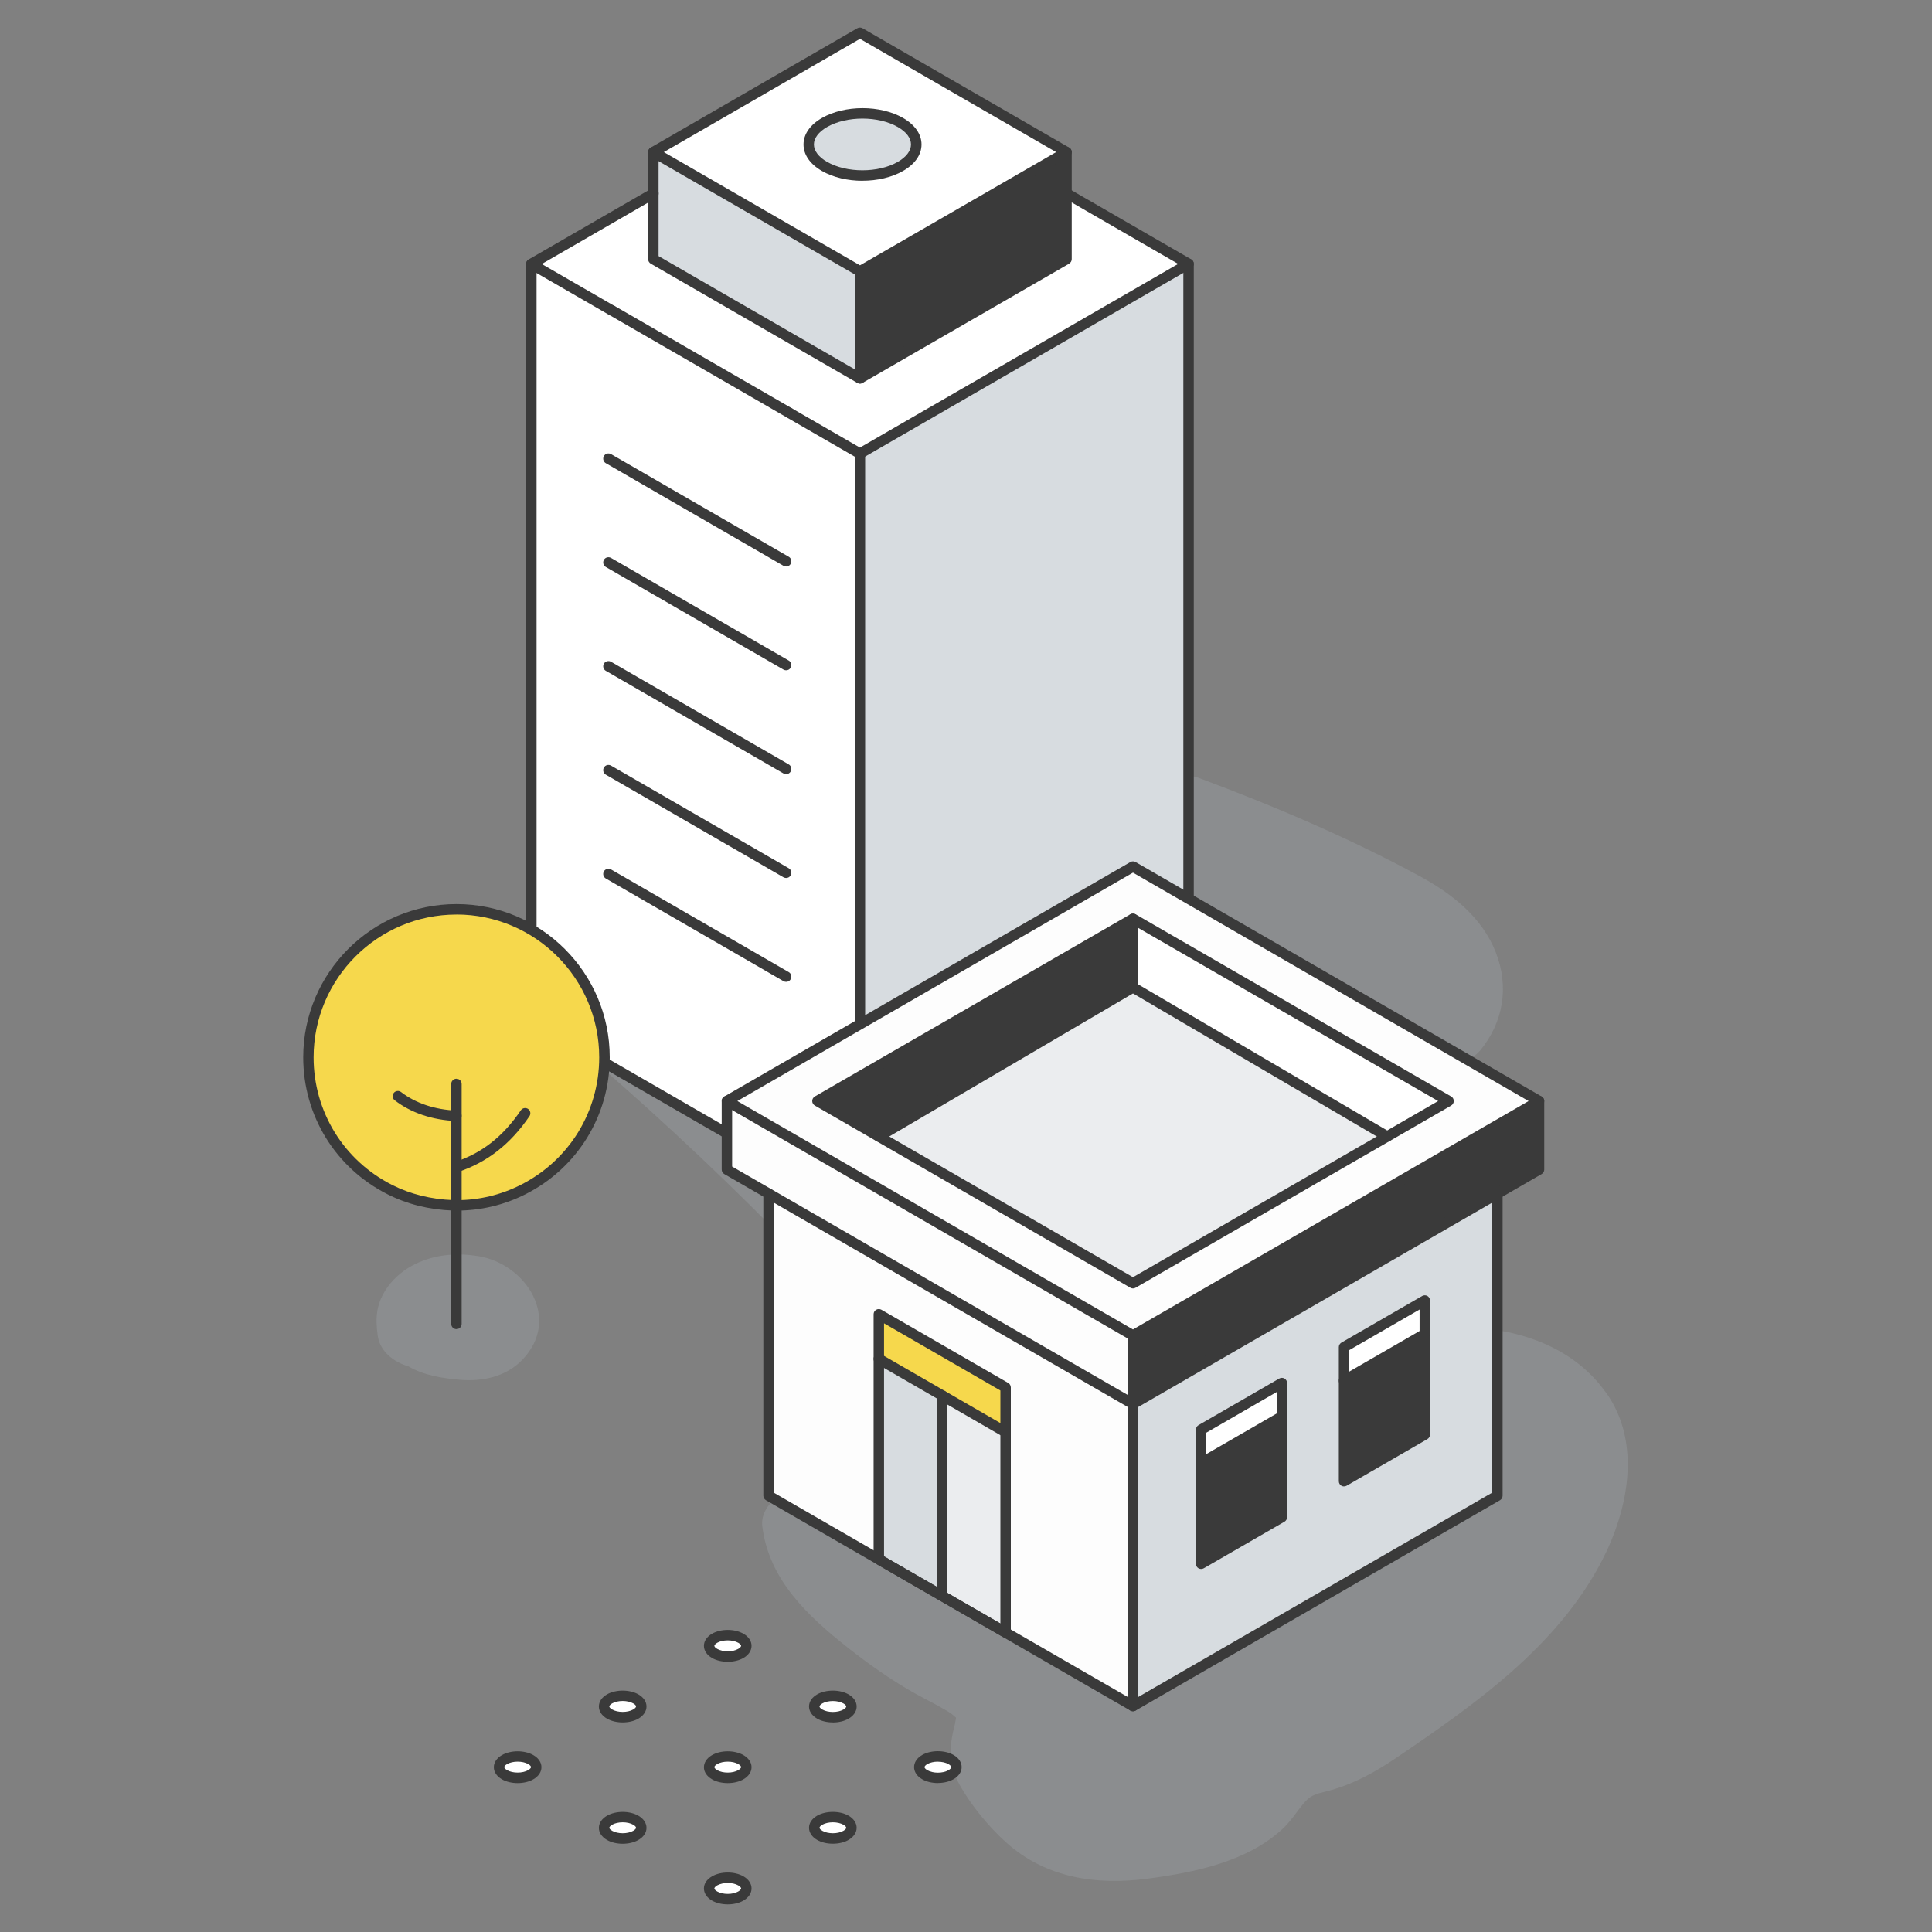 <?xml version="1.0" encoding="UTF-8"?>
<svg id="a" data-name="レイヤー 1" xmlns="http://www.w3.org/2000/svg" xmlns:xlink="http://www.w3.org/1999/xlink" viewBox="0 0 400 400">
  <rect x="0" y="0" width="400" height="400" fill="#808080" stroke="none"/>
  <defs>
    <style>
      .q {
        fill: none;
      }

      .q, .r, .s, .t, .u, .v, .w, .x {
        stroke-width: 0px;
      }

      .y {
        opacity: .5;
      }

      .z {
        clip-path: url(#i);
      }

      .aa {
        clip-path: url(#h);
      }

      .ab {
        clip-path: url(#j);
      }

      .ac {
        clip-path: url(#g);
      }

      .ad {
        clip-path: url(#e);
      }

      .ae {
        clip-path: url(#f);
      }

      .af {
        clip-path: url(#d);
      }

      .ag {
        clip-path: url(#c);
      }

      .r {
        fill: #3a3a3a;
      }

      .s {
        fill: #d7dce0;
      }

      .t {
        fill: #969a9e;
      }

      .u {
        fill: #fdfdfd;
      }

      .v {
        fill: #fff;
      }

      .w {
        fill: #ebedef;
      }

      .x {
        fill: #f6d84c;
      }
    </style>
    <clipPath id="c">
      <rect class="q" x="62.78" y="5.72" width="274.45" height="388.57"/>
    </clipPath>
    <clipPath id="d">
      <rect class="q" x="62.78" y="5.72" width="274.45" height="388.57"/>
    </clipPath>
    <clipPath id="e">
      <rect class="q" x="62.78" y="5.72" width="274.45" height="388.57"/>
    </clipPath>
    <clipPath id="f">
      <rect class="q" x="157.78" y="274.84" width="179.2" height="114.59"/>
    </clipPath>
    <clipPath id="g">
      <rect class="q" x="238.54" y="160.66" width="72.62" height="58.92"/>
    </clipPath>
    <clipPath id="h">
      <rect class="q" x="120.93" y="206.93" width="57.9" height="55.71"/>
    </clipPath>
    <clipPath id="i">
      <rect class="q" x="77.96" y="259.72" width="33.65" height="26.04"/>
    </clipPath>
    <clipPath id="j">
      <rect class="q" x="62.78" y="5.72" width="274.45" height="388.57"/>
    </clipPath>
  </defs>
  <g id="b" data-name="data 拠点数">
    <g class="ag">
      <g class="af">
        <g class="ad">
          <g class="y">
            <g class="ae">
              <path class="t" d="M332.58,288.45c-6.49-9.26-17.41-13.19-28.38-13.61-6.03-.23-9.02,6.51-6.53,11.37,2.3,4.49,3.38,9.55,3.86,14.55.04.45.08.91.12,1.37-1.66,2.09-3.49,4.07-5.53,5.94-1.99,1.83-4.05,3.6-6.12,5.36-1.17.5-2.35,1.01-3.55,1.53-5.6,2.4-11.15,4.89-16.66,7.49-11.02,5.19-21.85,10.79-32.46,16.76-1.38.77-2.75,1.56-4.12,2.34-.55.32-1.26.61-1.76,1.02-.03.03-.07.05-.1.07-.6-.27-1.46-.58-1.7-.69-1.41-.69-2.81-1.38-4.2-2.08-5.39-2.71-10.71-5.55-15.96-8.52-12.07-6.81-23.74-14.28-35.01-22.34-2.05-1.47-4.78-1.34-7.02-.26-.64-.18-1.33-.29-2.07-.29-3.7,0-8.06,3.48-7.56,7.56,1.36,11.07,9.45,18.6,17.82,25.2,4.2,3.31,8.56,6.39,13.21,9.06,2.12,1.22,4.34,2.27,6.45,3.51.6.36,1.28.7,1.83,1.15,0,0,.8.68.74.64.03.02.05.04.07.07-.1.42-.19,1.1-.24,1.28-.31,1.21-.58,2.38-.74,3.62-.42,3.16.16,6.22,1.73,9.02,2.39,4.23,5.96,8.6,9.57,11.85,8.24,7.43,18.77,8.95,29.45,7.52,9.64-1.29,20.4-3.46,27.78-10.25,1.67-1.54,2.87-3.45,4.29-5.19,1.46-1.78,2.45-2.03,4.72-2.59,5.34-1.33,10.03-3.89,14.56-6.96,16.13-10.94,33.27-22.97,42.52-40.69,5.48-10.51,8.33-24.39,1.02-34.81"/>
            </g>
          </g>
          <g class="y">
            <g class="ac">
              <path class="t" d="M309.69,197.17c-2.87-7.29-9.08-12.15-15.79-15.79-14.65-7.95-30.18-14.52-45.78-20.35-3.82-1.43-8.29,1.59-9.3,5.28-.81,2.95.21,5.61,2.21,7.44-.6.76-1.02,1.63-1.16,2.59-.97,6.65.81,12.75,5.73,17.51,4.26,4.12,9.83,6.28,15.15,8.65,12.17,5.41,24.35,10.8,36.54,16.17,2.86,1.26,6.9,1.56,9.16-1.18,4.81-5.83,6.03-13.21,3.24-20.3"/>
            </g>
          </g>
          <g class="y">
            <g class="aa">
              <path class="t" d="M176.67,249.66c-13.67-14.18-27.97-27.72-42.87-40.59-3.09-2.67-7.66-3.03-10.69,0-2.73,2.73-3.1,8.01,0,10.69,14.9,12.88,29.2,26.42,42.87,40.59,6.77,7.02,17.45-3.68,10.69-10.69"/>
            </g>
          </g>
          <g class="y">
            <g class="z">
              <path class="t" d="M99.05,260.08c-4.76-.8-9.61-.31-13.89,2.05-2.08,1.15-4.07,2.95-5.34,4.97-1.96,3.13-2.12,5.86-1.61,9.47.44,3.16,3.26,5.44,6.36,6.32,3.1,1.86,7.12,2.47,10.54,2.77,4.78.43,9.7-.61,13.11-4.21,7.97-8.41.74-19.72-9.16-21.38"/>
            </g>
          </g>
        </g>
        <g class="ab">
          <path class="v" d="M196.9,364.3c1.5.87,1.5,2.27,0,3.14-1.51.87-3.94.87-5.44,0-1.5-.87-1.5-2.27,0-3.14,1.5-.87,3.93-.87,5.44,0"/>
          <path class="v" d="M175.15,351.74c1.51.87,1.51,2.27,0,3.14-1.5.87-3.93.87-5.44,0-1.5-.87-1.5-2.27,0-3.14,1.51-.87,3.94-.87,5.44,0"/>
          <path class="v" d="M175.15,376.86c1.51.87,1.51,2.27,0,3.14-1.5.87-3.93.87-5.44,0-1.5-.87-1.5-2.27,0-3.14,1.51-.87,3.94-.87,5.44,0"/>
          <path class="v" d="M153.39,339.18c1.51.87,1.51,2.27,0,3.14-1.5.87-3.94.87-5.44,0-1.5-.87-1.5-2.27,0-3.14,1.5-.87,3.94-.87,5.44,0"/>
          <path class="v" d="M153.39,364.3c1.5.87,1.5,2.27,0,3.14-1.5.87-3.94.87-5.44,0-1.5-.87-1.5-2.27,0-3.14,1.5-.87,3.94-.87,5.44,0"/>
          <path class="v" d="M153.39,389.42c1.5.87,1.5,2.27,0,3.14-1.5.87-3.94.87-5.44,0-1.5-.87-1.5-2.27,0-3.14,1.5-.87,3.94-.87,5.44,0"/>
          <path class="v" d="M131.64,351.74c1.5.87,1.5,2.27,0,3.14-1.5.87-3.94.87-5.44,0-1.5-.87-1.5-2.27,0-3.14,1.5-.87,3.94-.87,5.44,0"/>
          <path class="v" d="M131.64,376.86c1.5.87,1.5,2.27,0,3.14-1.5.87-3.94.87-5.44,0-1.5-.87-1.5-2.27,0-3.14,1.5-.87,3.94-.87,5.44,0"/>
          <path class="v" d="M109.89,364.3c1.5.87,1.5,2.27,0,3.14-1.5.87-3.94.87-5.44,0-1.5-.87-1.5-2.27,0-3.14,1.5-.87,3.94-.87,5.44,0"/>
          <path class="r" d="M194.18,369.16c-1.17,0-2.35-.26-3.26-.79-1.06-.61-1.67-1.53-1.67-2.51,0-.98.61-1.89,1.67-2.51,1.82-1.05,4.69-1.05,6.51,0,1.06.61,1.67,1.52,1.67,2.51s-.61,1.89-1.67,2.5c-.92.53-2.09.79-3.26.79M194.18,364.73c-.8,0-1.6.17-2.18.5-.41.23-.59.49-.59.64s.18.4.59.63c1.18.68,3.18.68,4.37,0,.43-.25.58-.5.58-.63s-.15-.39-.59-.63c-.58-.33-1.38-.5-2.18-.5"/>
          <path class="r" d="M172.43,381.72c-1.17,0-2.35-.26-3.26-.79-1.06-.61-1.67-1.53-1.67-2.51s.61-1.89,1.67-2.5c1.83-1.05,4.7-1.05,6.52,0,1.06.61,1.67,1.52,1.67,2.5s-.61,1.89-1.67,2.51c-.91.53-2.08.79-3.25.79M172.43,377.29c-.8,0-1.6.17-2.18.5-.43.25-.58.5-.58.63s.15.39.59.63c1.16.67,3.2.67,4.36,0,.41-.23.59-.49.59-.63s-.18-.4-.59-.63c-.58-.33-1.38-.5-2.18-.5"/>
          <path class="r" d="M150.67,394.28c-1.17,0-2.35-.26-3.26-.79-1.06-.61-1.67-1.52-1.67-2.51s.61-1.89,1.67-2.5c1.83-1.06,4.69-1.06,6.52,0,1.06.61,1.67,1.52,1.67,2.5s-.61,1.89-1.67,2.51c-.91.53-2.09.79-3.26.79M150.67,389.85c-.8,0-1.6.17-2.18.5-.43.25-.59.5-.59.63s.15.39.59.63c1.16.67,3.2.67,4.36,0,.43-.25.59-.5.59-.63s-.15-.38-.59-.63c-.58-.34-1.38-.5-2.18-.5"/>
          <path class="r" d="M172.43,356.61c-1.17,0-2.35-.26-3.26-.79-1.06-.61-1.67-1.53-1.67-2.51s.61-1.89,1.67-2.5c1.83-1.05,4.69-1.05,6.52,0,1.06.61,1.67,1.52,1.67,2.51s-.61,1.89-1.67,2.51c-.91.53-2.08.79-3.25.79M172.43,352.18c-.8,0-1.6.17-2.18.5-.43.25-.58.5-.58.63s.15.39.59.63c1.16.67,3.2.67,4.36,0,.41-.23.59-.49.59-.63s-.18-.4-.59-.63c-.58-.33-1.38-.5-2.18-.5"/>
          <path class="r" d="M150.67,369.17c-1.17,0-2.35-.26-3.26-.79-1.06-.61-1.67-1.52-1.67-2.5s.61-1.89,1.67-2.5c1.83-1.06,4.69-1.06,6.52,0,1.06.61,1.67,1.52,1.67,2.5s-.61,1.89-1.67,2.5c-.91.53-2.09.79-3.26.79M150.67,364.73c-.8,0-1.6.17-2.18.5-.43.25-.59.5-.59.63s.15.38.59.63c1.16.67,3.2.67,4.36,0,.43-.25.59-.5.59-.63s-.15-.39-.59-.63c-.58-.34-1.38-.5-2.18-.5"/>
          <path class="r" d="M128.92,381.73c-1.17,0-2.35-.26-3.26-.79-1.06-.61-1.67-1.52-1.67-2.5s.61-1.89,1.67-2.51c1.83-1.06,4.69-1.06,6.52,0,1.06.61,1.67,1.52,1.67,2.51s-.61,1.89-1.67,2.5c-.91.53-2.09.79-3.26.79M128.92,377.29c-.8,0-1.6.17-2.18.5-.43.25-.59.5-.59.63s.15.39.59.63c1.16.67,3.2.67,4.36,0,.43-.25.59-.5.59-.63s-.15-.39-.59-.63c-.58-.34-1.38-.5-2.18-.5"/>
          <path class="r" d="M150.67,344.05c-1.17,0-2.35-.26-3.26-.79-1.06-.61-1.67-1.52-1.67-2.51s.61-1.89,1.67-2.5c1.83-1.06,4.69-1.06,6.52,0,1.06.61,1.67,1.52,1.67,2.5s-.61,1.9-1.67,2.51c-.91.53-2.08.79-3.26.79M150.67,339.62c-.8,0-1.6.17-2.18.5-.43.25-.59.5-.59.63s.15.39.59.63c1.16.67,3.2.67,4.36,0,.41-.23.59-.49.59-.63s-.18-.4-.59-.63c-.58-.33-1.38-.5-2.18-.5"/>
          <path class="r" d="M128.92,356.61c-1.17,0-2.35-.26-3.26-.79-1.06-.61-1.67-1.52-1.67-2.51s.61-1.89,1.67-2.5c1.83-1.05,4.69-1.05,6.52,0,1.06.61,1.67,1.52,1.67,2.5s-.61,1.89-1.67,2.51c-.91.53-2.09.79-3.26.79M128.92,352.17c-.8,0-1.6.17-2.18.5-.43.25-.59.5-.59.63s.15.39.59.63c1.16.67,3.2.67,4.36,0,.43-.25.59-.5.59-.63s-.15-.39-.59-.63c-.58-.33-1.38-.5-2.18-.5"/>
          <path class="r" d="M107.17,369.17c-1.17,0-2.35-.26-3.26-.79-1.06-.61-1.67-1.52-1.67-2.5s.61-1.89,1.67-2.5c1.83-1.06,4.69-1.06,6.52,0,1.06.61,1.67,1.52,1.67,2.5s-.61,1.89-1.67,2.5c-.91.53-2.09.79-3.26.79M107.17,364.73c-.8,0-1.6.17-2.18.5-.43.25-.59.5-.59.63s.15.38.59.63c1.16.67,3.2.67,4.36,0,.43-.25.59-.5.59-.63s-.15-.39-.59-.63c-.58-.34-1.38-.5-2.18-.5"/>
          <polygon class="r" points="220.82 40.05 220.82 53.65 178.05 78.34 178.05 56.18 220.82 31.49 220.82 40.05"/>
          <polygon class="v" points="246.08 54.64 178.04 93.92 110.01 54.64 135.28 40.05 135.28 53.65 178.04 78.34 220.82 53.65 220.82 40.05 246.08 54.64"/>
          <polygon class="s" points="178.04 56.18 178.04 78.34 135.28 53.65 135.28 31.49 178.04 56.18"/>
          <polygon class="v" points="110.01 54.64 178.04 93.92 178.04 250.55 110.01 211.27 110.01 54.64"/>
          <polygon class="s" points="178.04 250.55 178.04 93.92 246.08 54.64 246.08 211.27 178.04 250.55"/>
          <path class="s" d="M186.44,25.37c4.34,2.51,4.34,6.58,0,9.09-4.34,2.51-11.39,2.51-15.74,0-4.34-2.51-4.34-6.57,0-9.09,4.35-2.51,11.4-2.51,15.74,0"/>
          <path class="v" d="M220.82,31.49l-42.77,24.69-42.77-24.69,42.77-24.7,42.77,24.7ZM186.44,34.45c4.34-2.51,4.34-6.57,0-9.09-4.34-2.51-11.39-2.51-15.74,0-4.34,2.51-4.34,6.58,0,9.09,4.35,2.51,11.4,2.51,15.74,0"/>
          <path class="r" d="M126.64,65.33c-.18,0-.37-.05-.54-.14l-16.63-9.6c-.33-.19-.54-.55-.54-.94s.21-.74.54-.94l25.27-14.59c.52-.3,1.18-.12,1.48.4.3.52.12,1.18-.4,1.48l-23.65,13.66,15.01,8.67c.52.3.69.96.4,1.48-.2.35-.56.54-.94.54"/>
          <path class="r" d="M178.04,95c-.19,0-.37-.05-.54-.14l-14.61-8.43c-.52-.3-.69-.96-.4-1.48.3-.52.96-.69,1.48-.4l14.07,8.12,65.88-38.03-23.65-13.66c-.52-.3-.69-.96-.4-1.48.3-.52.96-.69,1.48-.4l25.27,14.59c.33.19.54.55.54.93s-.21.74-.54.94l-68.04,39.28c-.17.1-.35.14-.54.14"/>
          <path class="r" d="M178.04,251.63c-.6,0-1.08-.48-1.08-1.08V93.92c0-.6.48-1.08,1.08-1.08s1.08.48,1.08,1.08v156.63c0,.6-.48,1.08-1.08,1.08"/>
          <path class="r" d="M178.04,251.63c-.19,0-.37-.05-.54-.14l-68.03-39.28c-.33-.19-.54-.55-.54-.93V54.64c0-.6.48-1.08,1.08-1.08s1.08.48,1.08,1.08v156l66.95,38.66,66.96-38.66V54.64c0-.6.48-1.08,1.08-1.08s1.08.48,1.08,1.08v156.62c0,.39-.21.74-.54.93l-68.04,39.28c-.17.1-.35.14-.54.14"/>
          <path class="r" d="M178.04,57.26c-.19,0-.37-.05-.54-.14l-42.77-24.69c-.33-.19-.54-.55-.54-.94s.21-.74.54-.94l42.77-24.7c.33-.19.75-.19,1.08,0l42.77,24.7c.33.19.54.55.54.94s-.21.74-.54.94l-42.77,24.69c-.17.1-.35.14-.54.14M137.44,31.49l40.61,23.44,40.61-23.44-40.61-23.45-40.61,23.45Z"/>
          <path class="r" d="M178.04,79.42c-.6,0-1.08-.48-1.08-1.08v-22.16c0-.6.48-1.08,1.08-1.08s1.08.48,1.08,1.08v22.16c0,.6-.48,1.08-1.08,1.08"/>
          <path class="r" d="M178.04,79.42c-.19,0-.37-.05-.54-.14l-42.77-24.69c-.33-.19-.54-.55-.54-.94v-22.16c0-.6.48-1.08,1.08-1.08s1.08.48,1.08,1.08v21.53l41.69,24.07,41.69-24.07v-21.53c0-.6.48-1.08,1.08-1.08s1.08.48,1.08,1.08v22.16c0,.39-.21.74-.54.94l-42.77,24.69c-.17.1-.35.14-.54.14"/>
          <path class="r" d="M178.57,37.43c-3.03,0-6.05-.68-8.41-2.04-2.45-1.41-3.8-3.36-3.8-5.48,0-2.12,1.35-4.07,3.8-5.48,4.72-2.72,12.11-2.72,16.83,0,2.45,1.42,3.8,3.37,3.8,5.48,0,2.12-1.35,4.06-3.8,5.47-2.36,1.36-5.38,2.04-8.41,2.04M178.57,24.55c-2.66,0-5.31.58-7.34,1.75-1.75,1.01-2.72,2.3-2.72,3.61,0,1.31.97,2.59,2.72,3.6,4.05,2.33,10.62,2.33,14.66,0,1.75-1.01,2.72-2.29,2.72-3.6,0-1.32-.96-2.6-2.72-3.61-2.02-1.17-4.67-1.75-7.33-1.75"/>
          <path class="r" d="M163.44,86.57c-.18,0-.37-.05-.54-.14l-36.79-21.24c-.52-.3-.69-.96-.4-1.48.3-.52.96-.69,1.48-.4l36.79,21.24c.52.3.69.96.4,1.48-.2.35-.56.54-.94.54"/>
          <path class="r" d="M162.76,117.29c-.18,0-.37-.05-.54-.14l-36.79-21.25c-.52-.3-.69-.96-.4-1.48.3-.52.96-.69,1.48-.4l36.79,21.25c.52.3.69.96.4,1.48-.2.35-.56.54-.94.54"/>
          <path class="r" d="M162.76,138.78c-.18,0-.37-.05-.54-.14l-36.79-21.25c-.52-.3-.69-.96-.4-1.48.3-.52.96-.69,1.48-.4l36.79,21.25c.52.3.69.96.4,1.48-.2.35-.56.54-.94.54"/>
          <path class="r" d="M162.76,160.28c-.18,0-.37-.05-.54-.14l-36.79-21.25c-.52-.3-.69-.96-.4-1.48.3-.52.96-.69,1.48-.4l36.79,21.25c.52.3.69.96.4,1.48-.2.35-.56.54-.94.54"/>
          <path class="r" d="M162.76,181.78c-.18,0-.37-.05-.54-.14l-36.79-21.25c-.52-.3-.69-.96-.4-1.48.3-.52.96-.69,1.48-.4l36.79,21.25c.52.3.69.96.4,1.48-.2.35-.56.54-.94.54"/>
          <path class="r" d="M162.76,203.28c-.18,0-.37-.05-.54-.14l-36.79-21.25c-.52-.3-.69-.96-.4-1.48.3-.52.96-.69,1.48-.4l36.79,21.25c.52.3.69.96.4,1.48-.2.35-.56.54-.94.54"/>
          <polygon class="r" points="318.64 227.96 318.64 242.14 234.57 290.68 234.57 276.5 318.64 227.96"/>
          <path class="u" d="M318.64,227.96l-84.07,48.54-84.07-48.54,84.07-48.54,84.07,48.54ZM287.19,235.3l12.72-7.34-65.34-37.72-65.33,37.72,65.33,37.72,52.62-30.38Z"/>
          <path class="s" d="M310.02,247.12v62.54l-75.45,43.56v-62.54l75.45-43.56ZM294.99,297.02v-27.76l-16.72,9.65v27.76l16.72-9.65ZM265.39,314.1v-27.76l-16.72,9.65v27.76l16.72-9.65Z"/>
          <polygon class="v" points="299.91 227.96 287.19 235.3 234.57 204.42 234.57 190.24 299.91 227.96"/>
          <polygon class="r" points="294.99 276.2 294.99 297.02 278.27 306.67 278.27 285.85 294.99 276.2"/>
          <polygon class="v" points="294.99 269.26 294.99 276.2 278.27 285.85 278.27 278.91 294.99 269.26"/>
          <polygon class="w" points="287.19 235.3 234.57 265.68 181.95 235.3 234.57 204.42 287.19 235.3"/>
          <polygon class="r" points="265.39 293.28 265.39 314.1 248.68 323.76 248.68 302.93 265.39 293.28"/>
          <polygon class="v" points="265.39 286.34 265.39 293.28 248.68 302.94 248.68 296 265.39 286.34"/>
          <polygon class="u" points="234.57 290.68 234.57 353.22 181.95 322.84 208.2 337.99 208.2 287.26 181.95 272.11 181.95 322.84 159.12 309.66 159.12 247.12 234.57 290.68"/>
          <polygon class="u" points="234.57 290.68 150.5 242.14 150.5 227.96 234.57 276.49 234.57 290.68"/>
          <polygon class="r" points="234.57 190.24 234.57 204.42 181.95 235.3 169.24 227.96 234.57 190.24"/>
          <polygon class="w" points="208.2 296.51 208.2 337.99 195.08 330.41 195.08 288.93 208.2 296.51"/>
          <polygon class="x" points="208.2 287.26 208.2 296.51 181.95 281.35 181.95 272.11 208.2 287.26"/>
          <polygon class="s" points="195.08 288.93 195.08 330.41 181.95 322.84 181.95 281.35 195.08 288.93"/>
          <path class="r" d="M234.57,354.3c-.6,0-1.08-.48-1.08-1.08v-62.54c0-.6.48-1.08,1.08-1.08s1.08.48,1.08,1.08v62.54c0,.6-.48,1.08-1.08,1.08"/>
          <path class="r" d="M234.57,354.3c-.19,0-.37-.05-.54-.14l-75.45-43.56c-.33-.19-.54-.55-.54-.94v-62.54c0-.6.48-1.08,1.08-1.08s1.08.48,1.08,1.08v61.92l74.37,42.93,74.37-42.93v-61.92c0-.6.48-1.08,1.08-1.08s1.08.48,1.08,1.08v62.54c0,.39-.21.74-.54.94l-75.45,43.56c-.17.1-.35.14-.54.14"/>
          <path class="r" d="M234.57,277.58c-.19,0-.37-.05-.54-.14l-84.07-48.54c-.33-.19-.54-.55-.54-.94s.21-.74.54-.94l84.07-48.54c.33-.19.75-.19,1.08,0l84.07,48.54c.33.19.54.55.54.94s-.21.74-.54.94l-84.07,48.54c-.17.1-.35.14-.54.14M152.66,227.96l81.91,47.29,81.91-47.29-81.91-47.29-81.91,47.29Z"/>
          <path class="r" d="M234.57,266.76c-.19,0-.37-.05-.54-.15l-65.33-37.72c-.33-.19-.54-.55-.54-.94s.21-.74.54-.94l65.33-37.72c.33-.19.75-.19,1.08,0l65.34,37.72c.33.19.54.55.54.94s-.21.74-.54.94l-65.34,37.72c-.17.1-.35.15-.54.15M171.4,227.96l63.17,36.47,63.18-36.47-63.18-36.47-63.17,36.47Z"/>
          <path class="r" d="M234.57,291.76c-.19,0-.37-.05-.54-.14l-84.07-48.54c-.33-.19-.54-.55-.54-.94v-14.18c0-.6.48-1.08,1.08-1.08s1.08.48,1.08,1.08v13.56l82.99,47.92,82.99-47.92v-13.56c0-.6.48-1.08,1.08-1.08s1.08.48,1.08,1.08v14.18c0,.39-.21.74-.54.94l-84.07,48.54c-.17.1-.35.14-.54.14"/>
          <path class="r" d="M234.57,291.76c-.6,0-1.08-.48-1.08-1.08v-14.19c0-.6.48-1.08,1.08-1.08s1.08.48,1.08,1.08v14.19c0,.6-.48,1.08-1.08,1.08"/>
          <path class="r" d="M234.57,205.5c-.6,0-1.08-.48-1.08-1.08v-14.18c0-.6.48-1.08,1.08-1.08s1.08.48,1.08,1.08v14.18c0,.6-.48,1.08-1.08,1.08"/>
          <path class="r" d="M181.95,236.38c-.37,0-.73-.19-.93-.53-.3-.51-.13-1.18.39-1.48l52.61-30.88c.51-.3,1.18-.13,1.48.39.3.51.13,1.17-.39,1.48l-52.61,30.88c-.17.1-.36.15-.55.15"/>
          <path class="r" d="M287.19,236.38c-.19,0-.37-.05-.55-.15l-52.62-30.88c-.51-.3-.69-.96-.39-1.48.3-.52.97-.69,1.48-.39l52.62,30.88c.51.3.69.96.39,1.48-.2.34-.56.53-.93.53"/>
          <path class="r" d="M248.68,324.84c-.19,0-.37-.05-.54-.14-.33-.19-.54-.55-.54-.94v-27.76c0-.39.21-.74.54-.94l16.72-9.65c.33-.19.75-.19,1.08,0,.33.19.54.55.54.94v27.76c0,.39-.21.74-.54.94l-16.72,9.65c-.17.1-.35.14-.54.14M249.76,296.62v25.27l14.56-8.41v-25.27l-14.56,8.41Z"/>
          <path class="r" d="M248.68,304.01c-.37,0-.74-.19-.94-.54-.3-.52-.12-1.18.4-1.48l16.72-9.65c.52-.3,1.18-.12,1.48.4.3.52.12,1.18-.4,1.48l-16.72,9.65c-.17.1-.36.14-.54.14"/>
          <path class="r" d="M278.27,307.75c-.19,0-.37-.05-.54-.14-.33-.19-.54-.55-.54-.94v-27.76c0-.39.21-.74.54-.94l16.72-9.65c.33-.19.75-.19,1.08,0,.33.19.54.55.54.93v27.76c0,.39-.21.74-.54.94l-16.72,9.65c-.17.1-.35.14-.54.14M279.35,279.53v25.27l14.56-8.41v-25.27l-14.56,8.41Z"/>
          <path class="r" d="M278.27,286.93c-.37,0-.74-.19-.94-.54-.3-.52-.12-1.18.4-1.48l16.72-9.65c.52-.3,1.18-.12,1.47.4.3.52.12,1.18-.39,1.48l-16.72,9.65c-.17.1-.36.14-.54.14"/>
          <path class="r" d="M208.2,339.07c-.19,0-.37-.05-.54-.14l-26.25-15.15c-.33-.19-.54-.55-.54-.94v-50.74c0-.39.21-.74.54-.93.33-.19.75-.19,1.08,0l26.25,15.16c.33.19.54.55.54.94v50.73c0,.39-.21.74-.54.94-.17.1-.35.14-.54.14M183.03,322.22l24.09,13.91v-48.24l-24.09-13.91v48.24Z"/>
          <path class="r" d="M208.2,297.59c-.18,0-.37-.05-.54-.14l-26.25-15.16c-.52-.3-.69-.96-.4-1.48s.96-.69,1.48-.4l26.25,15.16c.52.3.69.96.4,1.48-.2.35-.56.54-.94.54"/>
          <path class="r" d="M195.08,331.49c-.6,0-1.08-.48-1.08-1.08v-41.48c0-.6.48-1.08,1.08-1.08s1.08.48,1.08,1.08v41.48c0,.6-.48,1.08-1.08,1.08"/>
          <path class="x" d="M108.32,246.28c9.98-5.05,16.83-15.41,16.83-27.36,0-16.92-13.72-30.65-30.65-30.65s-30.65,13.72-30.65,30.65c0,11.96,6.85,22.31,16.83,27.36,3.96,2,8.41,3.09,13.12,3.27.23,0,.46.01.69.01,4.97,0,9.66-1.18,13.82-3.28"/>
          <path class="r" d="M94.5,250.64c-.24,0-.49,0-.73-.01-4.93-.18-9.5-1.32-13.57-3.39-10.75-5.44-17.42-16.29-17.42-28.33,0-17.49,14.23-31.73,31.73-31.73s31.73,14.23,31.73,31.73c0,12.03-6.68,22.89-17.42,28.33-4.46,2.25-9.27,3.4-14.3,3.4M94.5,189.35c-16.3,0-29.57,13.26-29.57,29.57,0,11.21,6.22,21.33,16.24,26.4,3.79,1.92,8.06,2.98,12.67,3.15.21,0,.43.01.65.01,4.69,0,9.17-1.07,13.33-3.17,10.02-5.07,16.24-15.18,16.24-26.4,0-16.3-13.26-29.57-29.57-29.57"/>
          <path class="r" d="M94.5,275.18c-.6,0-1.08-.48-1.08-1.08v-49.68c0-.6.48-1.08,1.08-1.08s1.08.48,1.08,1.08v49.68c0,.6-.48,1.08-1.08,1.08"/>
          <path class="r" d="M94.5,242.71c-.45,0-.87-.29-1.03-.74-.19-.57.12-1.18.68-1.37,5.64-1.87,9.98-5.28,13.68-10.72.34-.5,1.01-.62,1.5-.29.49.34.62,1.01.29,1.5-3.93,5.78-8.76,9.56-14.79,11.56-.11.04-.23.05-.34.05"/>
          <path class="r" d="M94.5,232.1s-.03,0-.05,0c-4.94-.21-9.35-1.69-12.73-4.3-.47-.36-.56-1.04-.2-1.51.36-.47,1.04-.56,1.51-.2,3.03,2.33,7.01,3.66,11.51,3.85.6.02,1.06.53,1.03,1.12-.02.58-.5,1.03-1.08,1.03"/>
        </g>
      </g>
    </g>
  </g>
</svg>